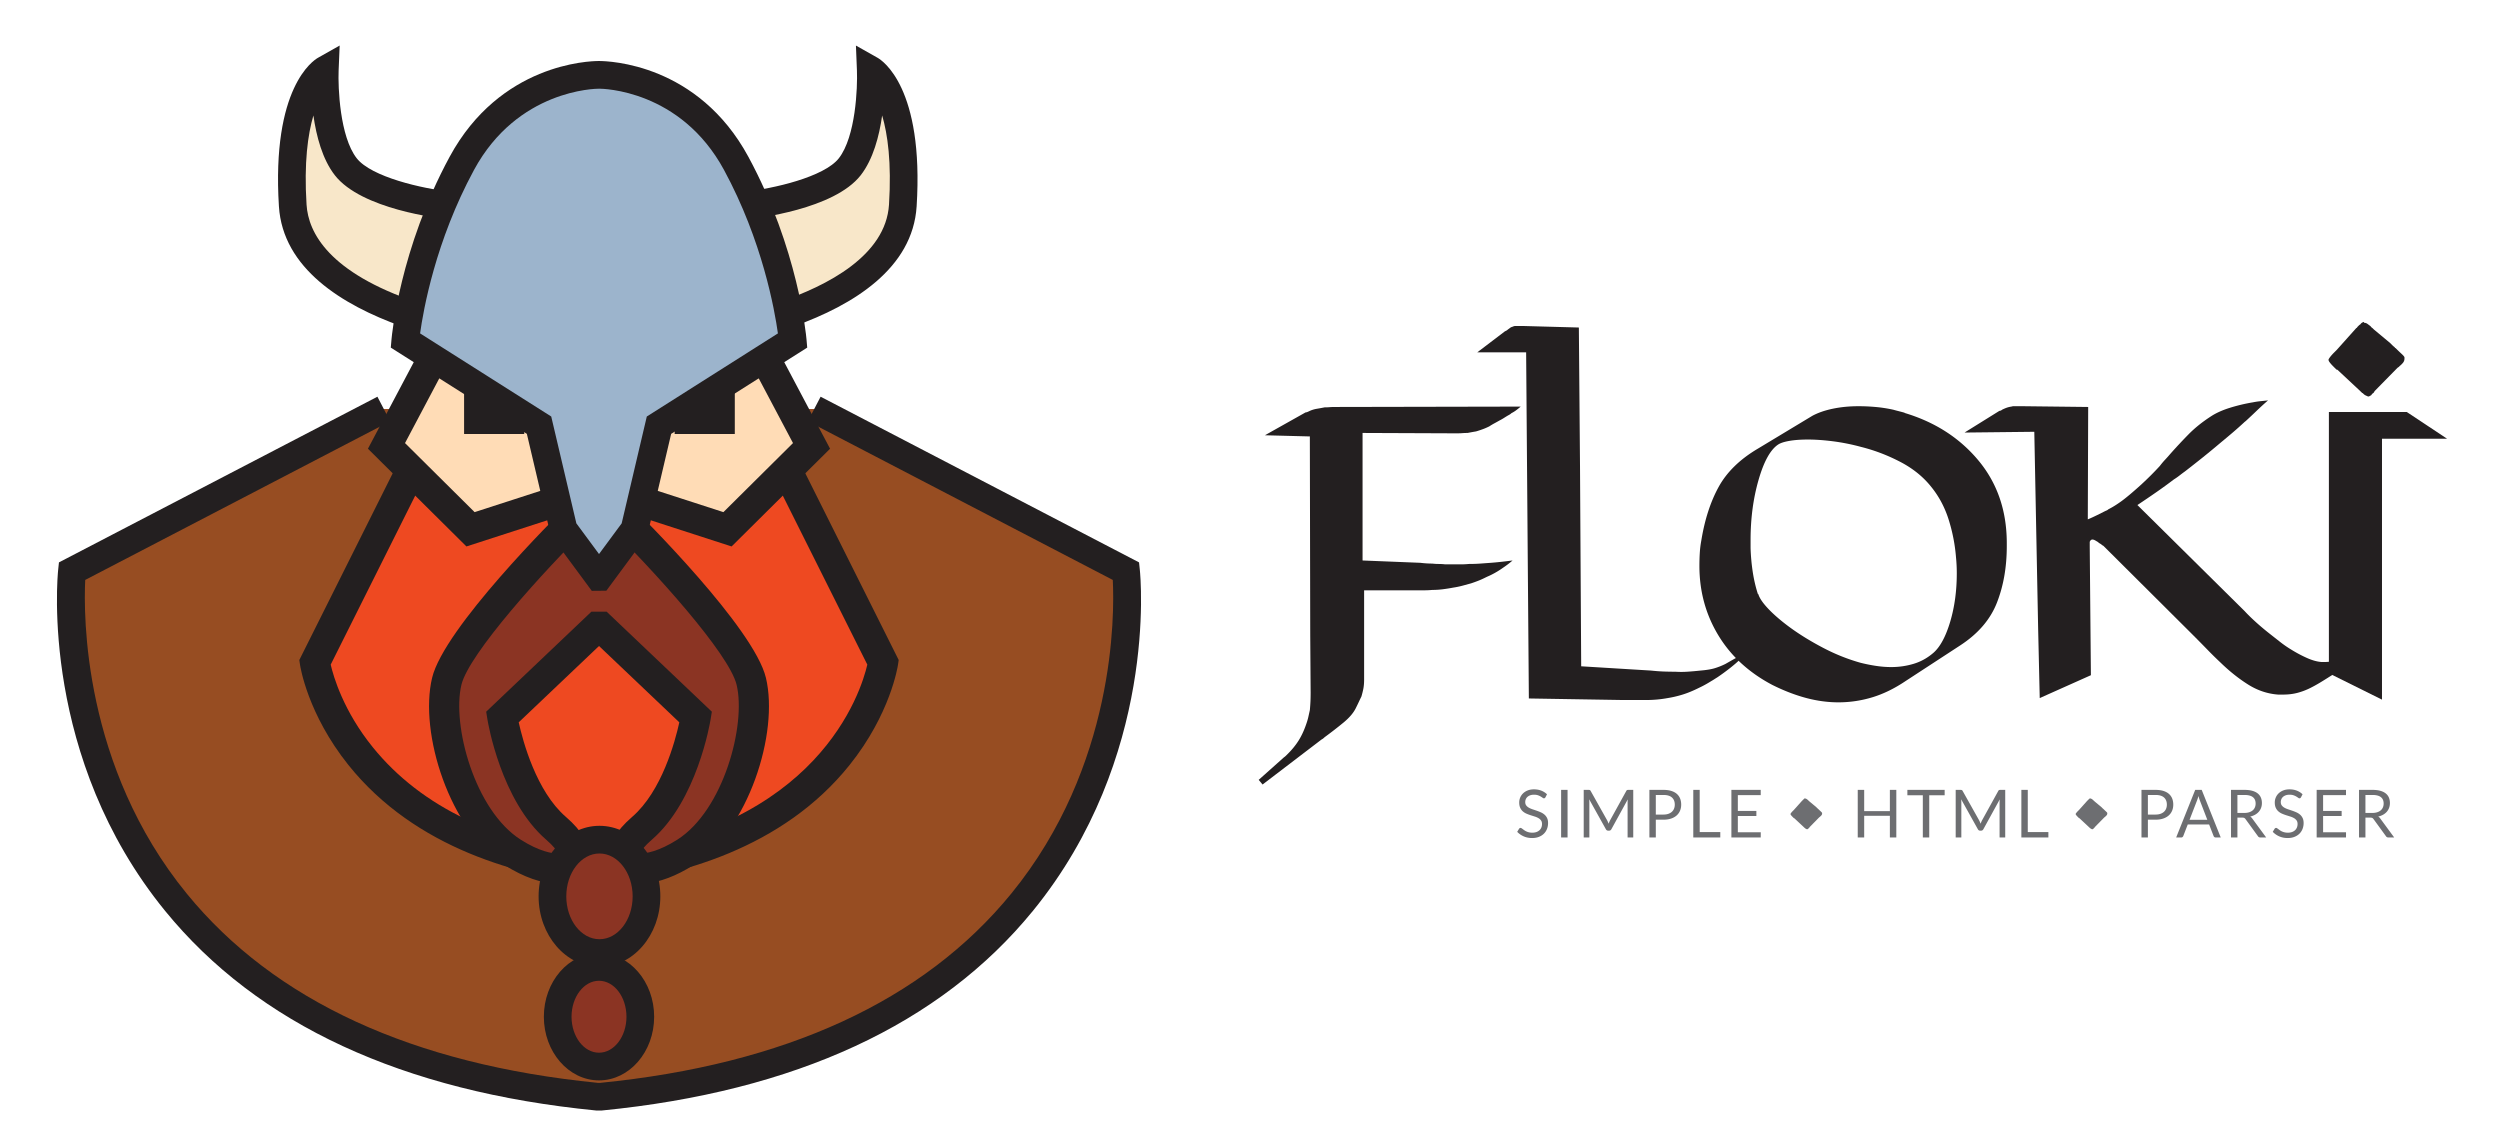 <svg xmlns="http://www.w3.org/2000/svg" width="902.955" height="409.479"><path fill="#F8E7C9" d="M162.404 74.224s-28.943-3-37.52-14-7.576-35-7.576-35-14.156 8-11.578 49 84.578 48.636 84.578 48.636"/><path fill="#231F20" d="M189.846 127.838c-3.521-.328-86.291-8.547-89.105-53.301-2.695-42.888 12.381-52.689 14.109-53.666l7.83-4.426-.375 8.986c-.25 6.173.436 23.909 6.523 31.718 5.279 6.771 23.715 11.016 34.094 12.102l-1.033 9.946c-3.178-.33-31.338-3.575-40.947-15.899-4.496-5.768-6.691-14.135-7.746-21.599-1.998 6.78-3.43 17.021-2.475 32.211.639 10.162 8.074 24.53 39.867 35.27 20.035 6.769 39.986 8.683 40.186 8.701l-.928 9.957z"/><path fill="#F8E7C9" d="M269.408 74.224s28.943-3 37.52-14 7.576-35 7.576-35 14.156 8 11.578 49-84.578 48.636-84.578 48.636"/><path fill="#231F20" d="M241.969 127.838l-.93-9.957c.201-.019 20.303-1.96 40.34-8.753 17.479-5.926 38.559-16.847 39.713-35.218.955-15.19-.477-25.431-2.475-32.211-1.055 7.464-3.25 15.831-7.746 21.599-9.607 12.324-37.768 15.569-40.947 15.899l-1.031-9.947c10.381-1.085 28.812-5.33 34.092-12.101 6.088-7.809 6.773-25.545 6.523-31.721l-.361-8.974 7.818 4.416c1.729.977 16.805 10.778 14.107 53.666-2.814 44.756-85.582 52.974-89.103 53.302zm27.439-53.614l-.518-4.973.002-.001.516 4.974z"/><path fill="#974D22" d="M294.082 147.718l112.631 58.6s17.688 169.39-189.785 189.799h-1.146c-207.487-20.409-189.8-189.799-189.8-189.799l112.639-58.6"/><path fill="#231F20" d="M217.172 401.117l-1.879-.024c-69.861-6.871-122.225-31.118-155.633-72.066-45.152-55.343-38.938-120.481-38.65-123.228l.279-2.675 115.025-59.841 4.615 8.871-110.148 57.304c-.615 12.502-.906 67.33 36.717 113.356 31.631 38.696 81.605 61.676 148.529 68.303h.654c66.982-6.634 116.982-29.649 148.605-68.409 37.619-46.108 37.266-100.762 36.631-113.248l-110.143-57.306 4.615-8.871 115.016 59.841.279 2.675c.287 2.746 6.504 67.888-38.648 123.23-33.408 40.946-85.766 65.192-155.621 72.063l-.243.025z"/><path fill="#EE4921" d="M284.236 169.858l34.725 69.427s-9.521 64.627-102.033 74.832h-1.146c-92.518-10.205-102.043-74.832-102.043-74.832l34.725-69.427"/><path fill="#231F20" d="M217.227 319.557l-2.041-.033c-27.402-3.021-65.15-12.979-89.369-43.251-14.695-18.37-17.354-35.475-17.459-36.195l-.25-1.693 35.49-70.959 9.732 4.867-33.889 67.756c.992 4.279 4.611 16.792 15.262 29.91 17.553 21.617 44.932 34.644 81.379 38.719h.543c79.125-8.848 94.434-59.086 96.635-68.626l-33.889-67.759 9.732-4.867 35.488 70.959-.25 1.693c-.105.721-2.764 17.824-17.457 36.195-24.215 30.271-61.961 40.23-89.361 43.251l-.296.033z"/><path fill="#FFDCB6" d="M170.211 103.215l-30.621 57.837 30.353 30.119 36.317-11.752"/><path fill="#231F20" d="M168.465 197.369l-35.572-35.297 32.509-61.403 9.618 5.092-28.735 54.271 25.137 24.942 33.162-10.73 3.35 10.351z"/><path fill="#FFDCB6" d="M262.492 103.215l30.619 57.837-30.351 30.119-36.313-11.752"/><path fill="#231F20" d="M264.24 197.369l-39.469-12.774 3.352-10.351 33.158 10.73 25.135-24.942-28.732-54.271 9.615-5.092 32.508 61.403z"/><g><path fill="#8B3423" d="M223.729 186.222s43.533 42.857 47.615 59.866c4.08 17.007-5.441 50.101-23.809 61.786-18.367 11.684-30.607 4.199-15.646-8.725 14.967-12.926 19.387-40.137 19.387-40.137l-34.348-32.652h-1.146l-34.354 32.652s4.422 27.211 19.389 40.137c14.965 12.924 2.721 20.408-15.646 8.725-18.369-11.686-27.893-44.779-23.811-61.786 4.082-17.009 47.619-59.866 47.619-59.866"/><path fill="#231F20" d="M201.287 319.143c-5.393 0-12.084-2.255-19.037-6.679-19.818-12.607-30.961-47.732-26.182-67.646 4.32-18.002 44.523-57.974 49.094-62.473l7.633 7.755c-16.406 16.151-43.439 45.978-46.146 57.259-3.477 14.485 4.746 45.305 21.441 55.925 6.588 4.19 11.379 5.075 13.572 4.966-.527-.988-1.723-2.668-4.402-4.982-16.275-14.057-21.008-42.189-21.201-43.381l-.461-2.836 38.01-36.13h5.492l38.006 36.13-.459 2.836c-.193 1.191-4.926 29.324-21.201 43.381-2.68 2.314-3.875 3.993-4.404 4.982 2.143.109 6.982-.772 13.574-4.966 16.693-10.621 24.914-41.439 21.438-55.925-2.707-11.281-29.74-41.107-46.143-57.261l7.633-7.753c4.57 4.499 44.77 44.471 49.092 62.473 4.777 19.914-6.363 55.039-26.18 67.646-12.457 7.921-24.068 8.887-28.893 2.401-1.484-1.997-5.387-9.331 6.77-19.833 10.693-9.234 15.52-27.262 17.025-34.139l-29.004-27.572-29.004 27.57c1.518 6.879 6.369 24.939 17.021 34.141 12.16 10.501 8.256 17.834 6.771 19.832-2.13 2.866-5.587 4.279-9.855 4.279z"/></g><g><path fill="#231F20" d="M243.668 135.024h21.727v21.727h-21.727z"/></g><g><path fill="#231F20" d="M167.621 135.024h21.727v21.727h-21.727z"/></g><g><path fill="#9CB4CC" d="M216.461 208.379l12.707-17.208 8.844-37.602 48.299-30.614s-2.723-31.292-20.408-63.946c-17.098-31.562-47.535-31.98-49.547-31.974-2.016-.007-32.457.411-49.555 31.974-17.688 32.654-20.408 63.946-20.408 63.946l48.301 30.614 8.844 37.602 12.709 17.21.214-.002z"/><path fill="#231F20" d="M213.74 213.404l-14.834-20.088-8.613-36.615-49.146-31.149.264-3.029c.115-1.319 3.02-32.708 20.994-65.895 18.213-33.621 50.309-34.592 53.908-34.592 3.686 0 35.773.971 53.986 34.592 17.975 33.187 20.877 64.575 20.992 65.895l.264 3.029-49.143 31.149-8.611 36.615-14.799 20.041-5.262.047zm-5.57-24.377l8.184 11.082 8.184-11.082 9.074-38.588 47.355-30.017c-1.166-8.408-5.596-33.433-19.461-59.032-15.721-29.021-43.914-29.354-45.107-29.354-1.279 0-29.48.334-45.201 29.355-13.906 25.672-18.309 50.635-19.465 59.029l47.361 30.019 9.076 38.588z"/></g><g><ellipse fill="#8B3423" cx="216.518" cy="323.75" rx="16.984" ry="20.481"/><path fill="#231F20" d="M216.518 349.231c-12.121 0-21.984-11.431-21.984-25.481s9.863-25.482 21.984-25.482c12.123 0 21.984 11.432 21.984 25.482s-9.861 25.481-21.984 25.481zm0-40.964c-6.607 0-11.984 6.945-11.984 15.482 0 8.536 5.377 15.481 11.984 15.481 6.609 0 11.984-6.945 11.984-15.481 0-8.537-5.375-15.482-11.984-15.482z"/></g><g><ellipse fill="#8B3423" cx="216.349" cy="367.227" rx="14.919" ry="17.99"/><path fill="#231F20" d="M216.348 390.217c-10.982 0-19.918-10.313-19.918-22.99 0-12.678 8.936-22.991 19.918-22.991 10.984 0 19.92 10.313 19.92 22.991 0 12.677-8.936 22.99-19.92 22.99zm0-35.981c-5.469 0-9.918 5.828-9.918 12.991s4.449 12.99 9.918 12.99c5.471 0 9.92-5.827 9.92-12.99s-4.45-12.991-9.92-12.991z"/></g><g fill="#231F20"><path d="M473.376 249.893l-.141-20.58-.141-71.68-16.239-.42 14.7-8.26c.186 0 .396-.046.63-.14.231-.092.442-.186.63-.28a9.13 9.13 0 0 1 1.189-.49c.42-.14.862-.256 1.33-.35a88.77 88.77 0 0 0 3.08-.56c.652 0 1.26-.022 1.82-.07.561-.046 1.212-.07 1.96-.07l67.06-.14a28.356 28.356 0 0 1-1.75 1.4c-.514.375-1.049.7-1.609.98-.188.188-.398.35-.63.49-.234.14-.444.258-.63.35-.469.28-.959.584-1.471.91-.514.328-1.05.63-1.609.91-.654.374-1.284.724-1.891 1.05-.607.328-1.189.678-1.75 1.05-.748.374-1.494.7-2.24.98-.748.28-1.588.56-2.52.84a106.55 106.55 0 0 0-3.08.56c-.654 0-1.283.024-1.89.07-.608.048-1.284.07-2.03.07l-34.02-.14v46.06l20.859.84c.746.094 1.492.164 2.24.21.746.048 1.445.07 2.1.07.746.094 1.517.14 2.311.14.792 0 1.562.048 2.311.14h5.739c.933 0 1.866-.046 2.8-.14 1.492 0 2.87-.046 4.131-.14 1.26-.092 2.541-.186 3.85-.28 1.212-.092 2.449-.21 3.71-.35 1.26-.14 2.636-.302 4.13-.49-.654.56-1.26 1.05-1.82 1.47-.56.42-1.119.818-1.68 1.19-.654.468-1.33.91-2.029 1.33-.701.42-1.425.818-2.171 1.19-.374.188-.724.35-1.05.49-.328.14-.678.304-1.05.49-.935.468-1.82.864-2.66 1.19-.84.328-1.681.629-2.521.91-1.027.279-2.054.559-3.08.84a30.235 30.235 0 0 1-3.359.699c-1.494.28-2.848.49-4.061.631a30.76 30.76 0 0 1-3.5.209 32.315 32.315 0 0 1-2.939.141H492.695v32.199c0 1.309-.094 2.429-.28 3.36-.188.935-.42 1.868-.699 2.8-.28.561-.584 1.189-.91 1.891-.328.699-.678 1.422-1.051 2.17-.84 1.771-2.334 3.545-4.479 5.32a150.216 150.216 0 0 1-6.86 5.32c-.188.186-.373.35-.56.488a3.77 3.77 0 0 1-.56.352l-21.28 16.24-1.4-1.682 9.101-8.119a5.28 5.28 0 0 0 .77-.631c.232-.232.49-.488.77-.77 1.492-1.494 2.752-3.059 3.781-4.689 1.025-1.635 1.911-3.523 2.659-5.67.372-1.029.651-1.961.841-2.801.186-.84.371-1.68.559-2.52.093-1.027.162-2.029.211-3.01.046-.98.07-2.123.07-3.43v-.138z"/><path d="M551.775 198.933l-.561-71.68h-17.641l9.94-7.56c.187-.092.372-.186.56-.28.187-.092.373-.232.561-.42.279-.186.536-.372.77-.56.232-.186.537-.326.91-.42.372-.186.723-.28 1.051-.28h2.45l20.44.56.42 50.68.42 71.68 25.2 1.541c1.771.188 3.359.303 4.76.35 1.4.048 2.752.07 4.061.07a32.36 32.36 0 0 0 4.27 0 116.25 116.25 0 0 0 4.83-.42c2.24-.187 4.012-.49 5.32-.91a25.66 25.66 0 0 0 3.64-1.471l1.96-1.119c.652-.373 1.4-.793 2.24-1.261l.98.84c-.749.749-1.82 1.681-3.221 2.8a78.565 78.565 0 0 1-4.76 3.5 151.81 151.81 0 0 1-3.29 2.03c-1.169.7-2.358 1.33-3.57 1.89-2.054 1.029-3.989 1.82-5.81 2.381s-3.619.98-5.391 1.26c-2.52.465-5.088.699-7.699.699h-8.541l-33.879-.559-.42-53.341z"/><path d="M687.994 148.953l-.279.14c11.012 3.268 19.926 8.96 26.74 17.08 6.812 8.12 10.266 17.968 10.359 29.54V197.253c0 7.56-1.189 14.375-3.57 20.441-2.379 6.067-6.789 11.199-13.229 15.399l-19.739 12.88c-4.015 2.708-8.029 4.668-12.041 5.881a41.96 41.96 0 0 1-12.18 1.818c-3.92 0-7.864-.537-11.83-1.609-3.968-1.072-8.004-2.636-12.109-4.689-8.494-4.48-15.004-10.477-19.53-17.99-4.528-7.512-6.79-15.842-6.79-24.99 0-1.586.046-3.15.14-4.69.092-1.54.28-3.056.56-4.55 1.213-7.466 3.291-13.882 6.23-19.25 2.939-5.366 7.63-9.962 14.07-13.79l19.74-11.9c2.051-1.12 4.525-1.982 7.42-2.59 2.892-.606 6.02-.91 9.38-.91 1.96 0 3.989.094 6.09.28 2.101.188 4.222.514 6.37.98.652.188 1.352.374 2.1.56.746.188 1.446.374 2.1.56v-.141zm-53.06 65.52l.14.141c.467 1.494 1.702 3.289 3.711 5.389 2.006 2.101 4.596 4.318 7.77 6.65 3.452 2.521 7.396 4.948 11.83 7.28 4.432 2.334 8.982 4.154 13.65 5.46 1.865.469 3.731.84 5.6 1.12 1.865.28 3.686.42 5.46.42 2.8 0 5.506-.396 8.12-1.19 2.611-.791 4.992-2.121 7.14-3.99 2.427-2.145 4.433-5.879 6.021-11.199 1.586-5.32 2.38-11.152 2.38-17.5a58.434 58.434 0 0 0-.28-5.74 61.51 61.51 0 0 0-2.66-13.65c-1.4-4.432-3.5-8.376-6.3-11.83-2.894-3.64-6.628-6.65-11.2-9.03-4.574-2.38-9.288-4.176-14.14-5.39a75.428 75.428 0 0 0-10.149-2.03c-3.314-.42-6.324-.63-9.031-.63-2.613 0-4.854.164-6.719.49-1.869.328-3.221.77-4.061 1.33-2.801 1.868-5.158 6.138-7.07 12.81-1.914 6.674-2.869 13.884-2.869 21.63v2.94c.092 2.894.35 5.74.77 8.54s1.05 5.508 1.89 8.121v-.142z"/><path d="M736.153 227.633l-1.399-71.68-25.201.28 12.601-7.84c.187 0 .372-.046.56-.14.187-.092.326-.186.42-.28.561-.28 1.097-.512 1.61-.7a8.843 8.843 0 0 1 1.75-.42c.28-.092.536-.14.771-.14h3.29l23.66.28-.14 40.6a63.083 63.083 0 0 0 3.36-1.54l2.8-1.4c.187-.092.396-.186.63-.28.232-.092.441-.232.63-.42 1.492-.746 3.103-1.75 4.83-3.01 1.726-1.26 4.082-3.242 7.07-5.95 1.212-1.12 2.38-2.24 3.5-3.36 1.12-1.12 2.192-2.24 3.22-3.36a26.539 26.539 0 0 1 1.82-2.17c.652-.7 1.26-1.376 1.82-2.03a190.465 190.465 0 0 1 6.649-7.14c2.286-2.332 5.017-4.526 8.19-6.58 1.865-1.212 4.151-2.24 6.859-3.08a62.726 62.726 0 0 1 8.26-1.96 29.264 29.264 0 0 1 2.801-.42c.932-.092 1.82-.186 2.66-.28a117.955 117.955 0 0 0-4.061 3.71 243.502 243.502 0 0 1-3.641 3.43c-.188.188-.373.35-.559.49-.189.14-.375.304-.561.49a142.59 142.59 0 0 1-3.78 3.36 295.412 295.412 0 0 1-4.34 3.64 325.474 325.474 0 0 1-6.79 5.6 473.63 473.63 0 0 1-6.23 4.9c-.654.468-1.308.958-1.959 1.47a23.67 23.67 0 0 1-2.101 1.47 175.106 175.106 0 0 1-6.16 4.48 422.234 422.234 0 0 1-7 4.76l38.78 38.36c1.025 1.12 2.311 2.38 3.85 3.78a92.99 92.99 0 0 0 4.971 4.199c1.306 1.029 2.611 2.055 3.92 3.08a38.85 38.85 0 0 0 4.06 2.801 46.693 46.693 0 0 0 5.81 3.08c1.912.84 3.662 1.309 5.25 1.4H839.334c.745 0 1.516-.047 2.31-.141.792-.092 1.61-.232 2.45-.42a14.43 14.43 0 0 0 2.31-.49 63.884 63.884 0 0 1 2.31-.63c1.492-.466 2.822-.886 3.99-1.26 1.166-.372 2.076-.56 2.73-.56.279 0 .49.023.63.069.14.048.256.164.351.351.186.56-.771 1.308-2.871 2.239-2.1.935-4.41 2.054-6.93 3.36-.934.374-1.82.794-2.66 1.26-.84.469-1.634.934-2.38 1.4a148.11 148.11 0 0 1-3.71 2.31c-1.168.7-2.311 1.33-3.43 1.89a24.04 24.04 0 0 1-4.62 1.75c-1.589.42-3.313.631-5.181.631h-1.819c-3.828-.281-7.444-1.492-10.851-3.641-3.408-2.146-6.744-4.806-10.01-7.98a144.094 144.094 0 0 1-4.76-4.689 522.005 522.005 0 0 0-4.9-4.97c-.094-.092-.209-.21-.35-.351-.141-.14-.305-.301-.49-.49l-31.779-31.639c-.095 0-.28-.116-.561-.35a5.16 5.16 0 0 0-.98-.63 3.619 3.619 0 0 0-.489-.42 5.024 5.024 0 0 0-.49-.28 4.394 4.394 0 0 0-.771-.42 1.744 1.744 0 0 0-.629-.14.868.868 0 0 0-.49.14 1.047 1.047 0 0 0-.35.42c-.095.094-.141.234-.141.42v1.54l.42 46.48-18.48 8.26-.56-24.499z"/><path d="M853.751 116.193l.141.28v.14h.141c.371 0 .746.14 1.119.42l1.12.84c0 .094.046.164.14.21.092.048.141.118.141.21.186.094.35.21.49.35.14.14.256.258.35.35l5.88 4.9.841.84c.279.28.56.514.84.7 0 .094.021.164.069.21.046.048.116.07.21.07.746.748 1.422 1.4 2.03 1.96.606.56.956.934 1.05 1.12.092.094.141.21.141.35v.35c0 .56-.164 1.05-.49 1.47-.328.42-.725.818-1.19 1.19l-.42.42c-.188.094-.351.21-.489.35l-.351.35-7.84 7.98c-.095.188-.188.35-.28.49-.094.14-.234.258-.42.35l-.279.28c-.095.094-.141.188-.141.28-.28.188-.514.328-.7.42a1.24 1.24 0 0 1-.56.14c-.188-.092-.444-.21-.771-.35-.328-.14-.63-.35-.909-.63a10.751 10.751 0 0 1-.211-.21c-.048-.046-.117-.07-.209-.07a10.751 10.751 0 0 1-.211-.21c-.048-.046-.117-.116-.21-.21l-8.54-7.98a.67.67 0 0 1-.49-.21c-.14-.14-.304-.302-.49-.49a14.726 14.726 0 0 1-.279-.28 14.726 14.726 0 0 1-.279-.28c-.469-.466-.865-.91-1.191-1.33-.328-.42-.489-.77-.489-1.05.092-.28.325-.652.7-1.12a16.54 16.54 0 0 1 1.26-1.4l.279-.28.351-.35.351-.35 7.14-7.98c.092 0 .161-.022.21-.07.046-.046.07-.116.07-.21l.56-.56c.187-.186.372-.326.56-.42.187-.28.396-.49.631-.63.231-.14.441-.21.629-.21v-.14zm6.581 64.82v71.681l-19.18-9.521v-94.361h28.141l14.56 9.66h-23.521v22.541z"/></g><g fill="#6D6E71"><path d="M558.183 287.979c-.072.12-.15.211-.234.271s-.186.09-.305.09c-.137 0-.297-.067-.48-.204a8.542 8.542 0 0 0-.689-.449 5.687 5.687 0 0 0-.996-.451c-.389-.135-.858-.203-1.41-.203-.521 0-.979.07-1.375.209a2.96 2.96 0 0 0-.996.57c-.268.24-.469.522-.605.846a2.672 2.672 0 0 0-.204 1.051c0 .48.118.878.354 1.193.235.316.547.586.936.811s.828.418 1.32.582.996.334 1.512.51 1.02.374 1.512.594c.492.221.932.498 1.32.834s.7.748.936 1.236c.236.488.354 1.088.354 1.8 0 .753-.128 1.458-.384 2.118s-.631 1.234-1.122 1.723c-.492.488-1.097.871-1.812 1.152-.717.279-1.531.42-2.442.42-1.12 0-2.136-.203-3.048-.607s-1.692-.949-2.34-1.637l.672-1.104a.854.854 0 0 1 .234-.222.537.537 0 0 1 .305-.09c.104 0 .223.041.354.125s.282.19.45.318.359.268.576.42a4.76 4.76 0 0 0 1.679.738c.351.084.748.125 1.188.125.553 0 1.045-.075 1.477-.227a3.137 3.137 0 0 0 1.098-.643 2.76 2.76 0 0 0 .69-.99c.159-.384.239-.812.239-1.283 0-.521-.117-.947-.354-1.279a2.958 2.958 0 0 0-.93-.834 6.484 6.484 0 0 0-1.32-.569c-.496-.156-1-.315-1.512-.479s-1.016-.354-1.512-.57a4.893 4.893 0 0 1-1.32-.84 3.84 3.84 0 0 1-.93-1.291c-.236-.516-.354-1.153-.354-1.914a4.562 4.562 0 0 1 1.385-3.276 5.076 5.076 0 0 1 1.668-1.057c.66-.264 1.418-.396 2.274-.396.96 0 1.834.152 2.622.456a6.219 6.219 0 0 1 2.082 1.32l-.563 1.103zM566.175 302.487h-2.328v-17.195h2.328v17.195zM589.899 285.292v17.195h-2.04v-12.636c0-.168.006-.348.018-.54.013-.191.026-.388.043-.588l-5.904 10.752c-.184.36-.465.54-.84.54h-.336c-.377 0-.656-.18-.84-.54l-6.024-10.8c.048.425.071.815.071 1.176v12.636h-2.039v-17.195h1.716c.208 0 .368.02.479.06.112.04.221.152.324.337l5.939 10.584c.097.191.19.392.283.6.092.208.178.42.258.636.08-.216.164-.431.252-.642a6.65 6.65 0 0 1 .287-.606l5.832-10.571c.097-.185.203-.297.318-.337.116-.04.278-.06.486-.06h1.717zM600.807 285.292c1.088 0 2.034.126 2.838.378s1.47.61 1.998 1.073a4.352 4.352 0 0 1 1.183 1.681c.26.656.39 1.388.39 2.196 0 .8-.14 1.531-.421 2.195a4.722 4.722 0 0 1-1.229 1.717c-.54.479-1.208.854-2.004 1.121-.796.269-1.714.402-2.754.402h-2.76v6.432h-2.316v-17.195h5.075zm0 8.916c.664 0 1.25-.088 1.758-.264.509-.176.937-.422 1.284-.738s.609-.694.786-1.135a3.87 3.87 0 0 0 .264-1.451c0-1.096-.338-1.952-1.014-2.568-.677-.615-1.702-.924-3.078-.924h-2.76v7.08h2.76zM621.339 300.532v1.955h-9.756v-17.195h2.316v15.24h7.44zM635.955 300.591l-.012 1.896h-10.596v-17.195h10.596v1.896h-8.268v5.711h6.695v1.824h-6.695v5.868h8.28zM684.915 285.292v17.195h-2.328v-7.824h-9.276v7.824h-2.328v-17.195h2.328v7.668h9.276v-7.668h2.328zM702.375 287.247h-5.568v15.24h-2.316v-15.24h-5.58v-1.955h13.465v1.955zM724.25 285.292v17.195h-2.039v-12.636c0-.168.006-.348.018-.54.012-.191.025-.388.042-.588l-5.903 10.752c-.185.36-.465.54-.841.54h-.336c-.376 0-.655-.18-.84-.54l-6.024-10.8c.049.425.072.815.072 1.176v12.636h-2.04v-17.195h1.716c.209 0 .368.02.48.06.111.04.22.152.324.337l5.939 10.584c.096.191.189.392.282.6.092.208.178.42.258.636.08-.216.164-.431.253-.642a6.65 6.65 0 0 1 .287-.606l5.832-10.571c.096-.185.202-.297.318-.337.115-.04.277-.06.486-.06h1.716zM739.838 300.532v1.955h-9.757v-17.195h2.316v15.24h7.441zM778.538 285.292c1.088 0 2.034.126 2.838.378s1.47.61 1.998 1.073a4.352 4.352 0 0 1 1.183 1.681c.26.656.39 1.388.39 2.196 0 .8-.14 1.531-.421 2.195a4.722 4.722 0 0 1-1.229 1.717c-.54.479-1.208.854-2.004 1.121-.796.269-1.714.402-2.754.402h-2.76v6.432h-2.316v-17.195h5.075zm0 8.916c.664 0 1.25-.088 1.758-.264.509-.176.937-.422 1.284-.738s.609-.694.786-1.135a3.87 3.87 0 0 0 .264-1.451c0-1.096-.338-1.952-1.014-2.568-.677-.615-1.702-.924-3.078-.924h-2.76v7.08h2.76zM802.093 302.487h-1.799c-.209 0-.377-.051-.504-.156a.943.943 0 0 1-.289-.395l-1.607-4.152h-7.717l-1.607 4.152a.858.858 0 0 1-.275.383.765.765 0 0 1-.504.168h-1.801l6.877-17.195h2.352l6.874 17.195zm-4.847-6.383l-2.699-6.996a15.944 15.944 0 0 1-.504-1.609 13.115 13.115 0 0 1-.517 1.62l-2.7 6.984h6.42zM818.509 302.487h-2.064c-.424 0-.735-.164-.936-.492l-4.464-6.144a1.32 1.32 0 0 0-.438-.413c-.155-.084-.397-.127-.726-.127h-1.764v7.176h-2.316v-17.195h4.86c1.088 0 2.027.109 2.82.33.791.22 1.445.538 1.961.953.517.416.898.918 1.146 1.507.248.588.372 1.246.372 1.974 0 .608-.097 1.176-.288 1.704s-.47 1.002-.834 1.422c-.363.42-.809.778-1.332 1.074s-1.117.521-1.781.672c.295.168.551.412.768.731l5.016 6.828zm-7.943-8.867c.672 0 1.266-.082 1.781-.246s.948-.396 1.297-.696c.348-.3.609-.657.785-1.073s.264-.877.264-1.381c0-1.023-.336-1.796-1.008-2.316-.672-.52-1.68-.779-3.023-.779h-2.544v6.492h2.448zM831.074 287.979c-.072.12-.15.211-.234.271s-.186.09-.306.09c-.136 0-.296-.067-.479-.204-.185-.136-.414-.285-.69-.449s-.608-.314-.996-.451c-.388-.135-.858-.203-1.41-.203-.521 0-.978.07-1.374.209-.396.141-.729.33-.996.57s-.47.522-.605.846a2.673 2.673 0 0 0-.205 1.051c0 .48.119.878.354 1.193.235.316.548.586.937.811.388.225.828.418 1.32.582.491.164.995.334 1.512.51.516.176 1.02.374 1.512.594.492.221.932.498 1.32.834.388.336.699.748.936 1.236s.354 1.088.354 1.8a5.8 5.8 0 0 1-.383 2.118c-.257.66-.631 1.234-1.123 1.723s-1.096.871-1.812 1.152c-.716.279-1.53.42-2.442.42-1.119 0-2.136-.203-3.048-.607a7.16 7.16 0 0 1-2.34-1.637l.672-1.104a.854.854 0 0 1 .234-.222.54.54 0 0 1 .306-.09c.104 0 .223.041.354.125.133.084.283.19.451.318s.359.268.575.42.462.292.738.42.59.234.942.318c.352.084.748.125 1.188.125a4.44 4.44 0 0 0 1.477-.227 3.146 3.146 0 0 0 1.098-.643c.3-.276.529-.605.689-.99.16-.384.24-.812.24-1.283 0-.521-.118-.947-.354-1.279a2.97 2.97 0 0 0-.93-.834 6.484 6.484 0 0 0-1.32-.569c-.496-.156-1-.315-1.512-.479a15.953 15.953 0 0 1-1.513-.57 4.872 4.872 0 0 1-1.319-.84 3.843 3.843 0 0 1-.931-1.291c-.235-.516-.354-1.153-.354-1.914 0-.607.119-1.195.354-1.764a4.5 4.5 0 0 1 1.032-1.512 5.065 5.065 0 0 1 1.668-1.057c.66-.264 1.418-.396 2.273-.396.961 0 1.834.152 2.623.456a6.229 6.229 0 0 1 2.082 1.32l-.565 1.103zM847.345 300.591l-.012 1.896h-10.597v-17.195h10.597v1.896h-8.269v5.711h6.696v1.824h-6.696v5.868h8.281zM864.746 302.487h-2.064c-.424 0-.736-.164-.936-.492l-4.465-6.144c-.136-.192-.281-.329-.438-.413s-.398-.127-.727-.127h-1.764v7.176h-2.316v-17.195h4.861c1.088 0 2.027.109 2.819.33.792.22 1.446.538 1.962.953.516.416.898.918 1.146 1.507.248.588.371 1.246.371 1.974 0 .608-.096 1.176-.287 1.704a4.52 4.52 0 0 1-.834 1.422c-.364.42-.809.778-1.332 1.074a6.561 6.561 0 0 1-1.782.672c.296.168.552.412.769.731l5.017 6.828zm-7.945-8.867c.672 0 1.267-.082 1.782-.246s.947-.396 1.296-.696.61-.657.786-1.073.264-.877.264-1.381c0-1.023-.336-1.796-1.008-2.316-.672-.52-1.68-.779-3.023-.779h-2.545v6.492h2.448z"/></g><g><path fill="#6D6E71" d="M754.99 288.277l.057.116v.059h.059c.154 0 .311.059.467.175l.467.35c0 .039.018.068.057.087.039.021.059.049.059.088a.802.802 0 0 1 .205.146l.145.146 2.447 2.039.35.351c.117.116.234.214.35.291 0 .04.01.068.029.087.02.021.049.029.088.029.311.312.592.583.846.816.252.232.396.389.436.466.039.04.059.087.059.146v.146a.971.971 0 0 1-.203.611 3.02 3.02 0 0 1-.496.496l-.174.174a.802.802 0 0 0-.205.146l-.145.145-3.264 3.322a1.741 1.741 0 0 1-.117.203.446.446 0 0 1-.174.146l-.117.116c-.039.04-.059.079-.059.116-.115.078-.213.137-.291.176s-.156.058-.232.058a9.802 9.802 0 0 0-.32-.146 1.202 1.202 0 0 1-.379-.262l-.088-.088c-.02-.02-.049-.029-.088-.029a3.565 3.565 0 0 1-.088-.088 1.816 1.816 0 0 1-.086-.087l-3.555-3.321a.28.28 0 0 1-.205-.088c-.057-.059-.125-.125-.203-.203l-.117-.117a4.187 4.187 0 0 1-.115-.116c-.195-.194-.359-.379-.496-.554s-.203-.32-.203-.438c.037-.115.135-.271.291-.466a7.21 7.21 0 0 1 .523-.583c.039-.037.078-.077.117-.116l.146-.146c.057-.059.105-.106.145-.146l2.973-3.321c.037 0 .066-.01.086-.029s.029-.049.029-.088l.234-.232a.879.879 0 0 1 .232-.176c.078-.116.164-.203.262-.262s.184-.088.264-.088v-.057z"/></g><g><path fill="#6D6E71" d="M651.99 288.277l.059.116v.059h.059c.154 0 .311.059.465.175l.467.35c0 .039.02.068.059.087.037.021.059.049.059.088a.808.808 0 0 1 .203.146l.146.146 2.447 2.039c.115.117.232.234.35.351.115.116.232.214.35.291 0 .04.008.068.029.087.018.021.047.029.086.029.311.312.592.583.846.816.252.232.398.389.438.466.037.04.059.087.059.146v.146c0 .232-.068.437-.205.611s-.301.34-.494.496l-.176.174a.774.774 0 0 0-.203.146l-.146.145-3.262 3.322c-.041.078-.08.146-.117.203a.439.439 0 0 1-.176.146l-.115.116c-.039.04-.059.079-.059.116a3.128 3.128 0 0 1-.291.176.518.518 0 0 1-.234.058c-.078-.038-.184-.087-.32-.146s-.262-.146-.379-.262c-.039-.039-.068-.068-.086-.088-.021-.02-.051-.029-.088-.029a3.565 3.565 0 0 1-.088-.088 3.144 3.144 0 0 1-.088-.087l-3.555-3.321c-.078 0-.145-.029-.203-.088s-.127-.125-.205-.203l-.115-.117-.117-.116a6.024 6.024 0 0 1-.496-.554c-.135-.175-.203-.32-.203-.438.039-.115.137-.271.291-.466.156-.194.33-.388.525-.583l.115-.116.146-.146.146-.146 2.971-3.321c.039 0 .068-.01.088-.029s.029-.049.029-.088l.232-.232a.886.886 0 0 1 .234-.176.828.828 0 0 1 .262-.262.512.512 0 0 1 .262-.088v-.057z"/></g></svg>